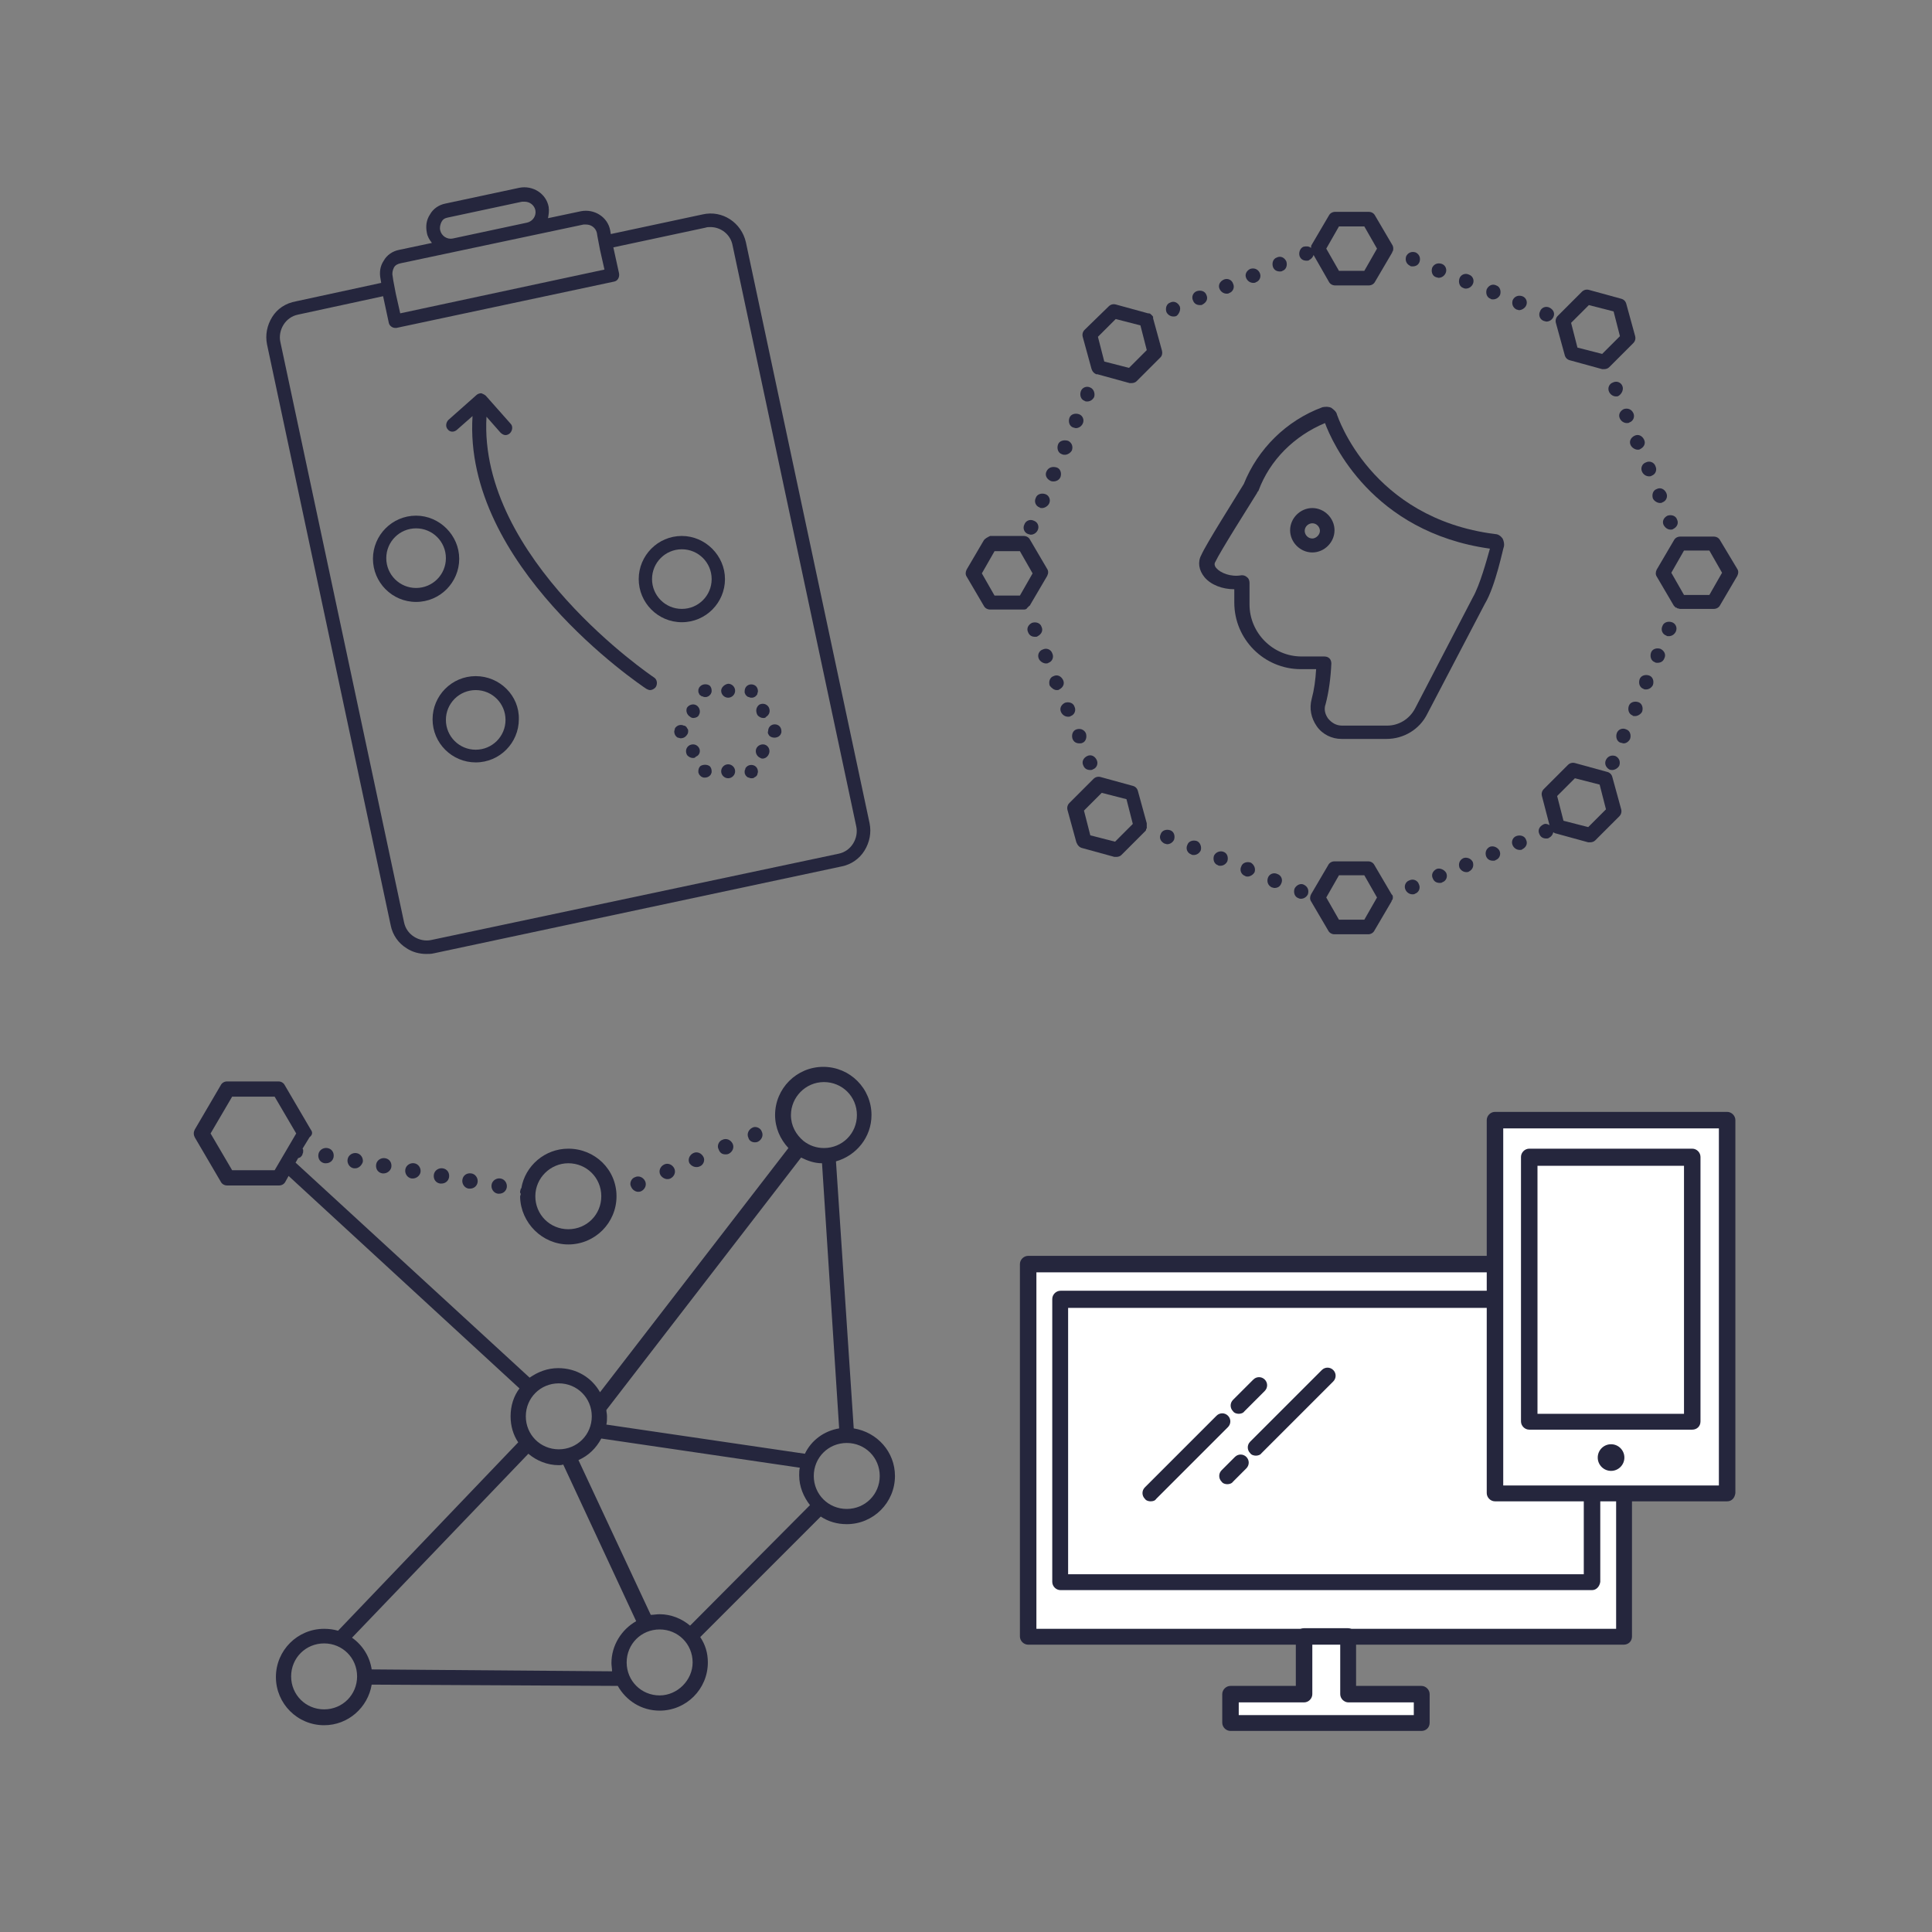 <?xml version="1.0" encoding="utf-8"?>
<!-- Generator: Adobe Illustrator 21.0.2, SVG Export Plug-In . SVG Version: 6.00 Build 0)  -->
<svg version="1.1" id="Layer_1" xmlns="http://www.w3.org/2000/svg" xmlns:xlink="http://www.w3.org/1999/xlink" x="0px" y="0px"
	 viewBox="0 0 304.6 304.6" enable-background="new 0 0 304.6 304.6" xml:space="preserve">
<rect x="0" y="0" width="304.6" height="304.6" fill="#808080" stroke="none"/>
<g>
	<g>
		<path fill="#25263D" d="M183.2,55.3l-1.4-5.1c0,0,0,0,0-0.1c0,0,0,0,0-0.1c0-0.1-0.1-0.2-0.2-0.3c0,0-0.1-0.1-0.1-0.1
			c-0.1-0.1-0.2-0.2-0.4-0.2c0,0,0,0-0.1,0l-5.1-1.4c-0.4-0.1-0.8,0-1.1,0.3L171,52c-0.3,0.3-0.4,0.7-0.3,1.1l1.4,5.1c0,0,0,0,0,0
			c0.1,0.2,0.1,0.3,0.3,0.5c0,0,0.1,0.1,0.1,0.1c0.1,0.1,0.2,0.1,0.3,0.2c0,0,0,0,0.1,0c0,0,0,0,0.1,0l5.1,1.4c0.1,0,0.2,0,0.3,0
			c0.3,0,0.6-0.1,0.8-0.3l3.8-3.8C183.2,56.1,183.3,55.7,183.2,55.3z M178,58l-3.9-1l-1-3.9l2.8-2.8l3.9,1l1,3.9L178,58z"/>
		<path fill="#25263D" d="M155.1,85.2l-2.7,4.6c-0.2,0.4-0.2,0.8,0,1.1l2.7,4.6c0.2,0.4,0.6,0.6,1,0.6h5.3c0,0,0,0,0,0
			c0.1,0,0.3,0,0.4-0.1c0,0,0.1,0,0.1-0.1c0,0,0.1-0.1,0.1-0.1c0.1-0.1,0.2-0.2,0.3-0.3c0,0,0.1,0,0.1-0.1l2.7-4.6
			c0.2-0.4,0.2-0.8,0-1.1l-2.7-4.6c-0.2-0.4-0.6-0.6-1-0.6h-5.3C155.7,84.7,155.3,84.9,155.1,85.2z M156.8,86.9h4l2,3.5l-2,3.5h-4
			l-2-3.5L156.8,86.9z"/>
		<path fill="#25263D" d="M271.2,85.2c-0.2-0.4-0.6-0.6-1-0.6h-5.3c-0.4,0-0.8,0.2-1,0.6l-2.7,4.6c-0.2,0.4-0.2,0.8,0,1.1l2.7,4.6
			c0,0,0,0,0,0c0.1,0.1,0.2,0.2,0.3,0.3c0,0,0,0,0.1,0c0,0,0.1,0,0.1,0.1c0.2,0,0.3,0.1,0.5,0.1c0,0,0,0,0,0h5.3
			c0.4,0,0.8-0.2,1-0.6l2.7-4.6c0.2-0.4,0.2-0.8,0-1.1L271.2,85.2z M269.5,93.8h-4l-2-3.5l2-3.5h4l2,3.5L269.5,93.8z"/>
		<path fill="#25263D" d="M170.6,133.7l5.1,1.4c0.1,0,0.2,0,0.3,0c0.3,0,0.6-0.1,0.8-0.3l3.8-3.8c0.1-0.1,0.1-0.2,0.1-0.3
			c0,0,0.1-0.1,0.1-0.1c0,0,0-0.1,0-0.1c0-0.1,0-0.1,0-0.2c0-0.1,0-0.3,0-0.4c0,0,0-0.1,0-0.1l-1.4-5.1c-0.1-0.4-0.4-0.7-0.8-0.8
			l-5.1-1.4c-0.4-0.1-0.8,0-1.1,0.3l-3.8,3.8c-0.3,0.3-0.4,0.7-0.3,1.1l1.4,5.1C169.9,133.3,170.2,133.6,170.6,133.7z M173.7,125
			l3.9,1l1,3.9l-2.8,2.8l-3.9-1l-1-3.9L173.7,125z"/>
		<path fill="#25263D" d="M249.4,46l-3.8,3.8c-0.3,0.3-0.4,0.7-0.3,1.1l1.4,5.1c0.1,0.4,0.4,0.7,0.8,0.8l5.1,1.4c0.1,0,0.2,0,0.3,0
			c0.3,0,0.6-0.1,0.8-0.3l3.8-3.8c0.3-0.3,0.4-0.7,0.3-1.1l-1.4-5.1c-0.1-0.4-0.4-0.7-0.8-0.8l-5.1-1.4
			C250.1,45.6,249.7,45.7,249.4,46z M254.4,49.1l1,3.9l-2.8,2.8l-3.9-1l-1-3.9l2.8-2.8L254.4,49.1z"/>
		<path fill="#25263D" d="M206.9,80.1c-1.9,0-3.5,1.6-3.5,3.5c0,1.9,1.6,3.5,3.5,3.5c1.9,0,3.5-1.6,3.5-3.5
			C210.4,81.7,208.8,80.1,206.9,80.1z M206.9,84.9c-0.7,0-1.2-0.6-1.2-1.2c0-0.7,0.6-1.2,1.2-1.2c0.7,0,1.2,0.6,1.2,1.2
			C208.1,84.3,207.5,84.9,206.9,84.9z"/>
		<path fill="#25263D" d="M236.9,84.9c-0.3-0.4-0.7-0.7-1.2-0.7c-19.6-2.5-24.8-18.6-24.9-18.8c-0.1-0.5-0.5-0.8-0.9-1.1
			c-0.4-0.2-0.9-0.2-1.4-0.1c-5.7,2.1-10.2,6.6-12.4,12.1c-1.7,2.8-5.9,9.4-6.7,11.2c-0.6,1.1-0.4,2.4,0.5,3.5
			c1,1.2,2.8,1.9,4.7,1.9v2.1c0,5.8,4.7,10.5,10.5,10.5h2.4c-0.1,1.7-0.3,3.2-0.7,4.7c-0.4,1.5-0.1,3,0.8,4.3c0.9,1.3,2.4,2,3.9,2
			c1.5,0,3.3,0,4.8,0l2.3,0c2.7,0,5.2-1.5,6.4-3.9l9.1-17.4c1.7-2.8,2.9-8.9,3-9C237.2,85.8,237.1,85.3,236.9,84.9z M232.2,94.2
			l-9.1,17.5c-0.9,1.7-2.6,2.7-4.4,2.7l-2.3,0c-1.5,0-3.2,0-4.8,0c-0.9,0-1.6-0.4-2.2-1.1c-0.5-0.7-0.7-1.5-0.4-2.3
			c0.5-1.9,0.8-4.1,0.9-6.4c0-0.3-0.1-0.6-0.3-0.8c-0.2-0.2-0.5-0.3-0.8-0.3h-3.6c-4.5,0-8.2-3.7-8.2-8.2v-3.4
			c0-0.3-0.1-0.7-0.4-0.9c-0.2-0.2-0.5-0.3-0.7-0.3c-0.1,0-0.1,0-0.2,0c-1.7,0.3-3.3-0.4-3.9-1.1c-0.3-0.3-0.4-0.7-0.2-1
			c0.8-1.7,5.3-8.8,6.6-10.9c0-0.1,0.1-0.2,0.2-0.3c1.8-4.9,5.7-8.7,10.5-10.7c1.1,3,7.4,17.2,26,19.8
			C234.4,88.3,233.3,92.3,232.2,94.2z"/>
		<path fill="#25263D" d="M165,74.3c-0.3,0.6,0,1.2,0.6,1.5c0.2,0.1,0.3,0.1,0.5,0.1c0.4,0,0.9-0.2,1.1-0.7c0.2-0.6,0-1.3-0.6-1.5
			C165.9,73.5,165.3,73.7,165,74.3z"/>
		<path fill="#25263D" d="M164.3,80.1c0.4,0,0.9-0.3,1.1-0.7c0.3-0.6,0-1.3-0.6-1.5c-0.6-0.2-1.3,0-1.5,0.6c-0.3,0.6,0,1.3,0.6,1.5
			C164,80.1,164.1,80.1,164.3,80.1z"/>
		<path fill="#25263D" d="M162.1,84.2c0.1,0,0.3,0.1,0.4,0.1c0.5,0,0.9-0.3,1.1-0.7c0.3-0.6,0-1.3-0.6-1.5c-0.6-0.3-1.3,0-1.5,0.6
			C161.2,83.3,161.5,84,162.1,84.2z"/>
		<path fill="#25263D" d="M171.9,61.1c-0.6-0.3-1.3,0-1.5,0.6c-0.2,0.6,0,1.3,0.6,1.5c0.1,0.1,0.3,0.1,0.4,0.1
			c0.5,0,0.9-0.3,1.1-0.7C172.7,62,172.4,61.3,171.9,61.1z"/>
		<path fill="#25263D" d="M168.6,65.9c-0.2,0.6,0,1.3,0.6,1.5c0.1,0,0.3,0.1,0.4,0.1c0.5,0,0.9-0.3,1.1-0.7c0.3-0.6,0-1.3-0.6-1.5
			C169.5,65.1,168.8,65.3,168.6,65.9z"/>
		<path fill="#25263D" d="M166.8,70.1c-0.2,0.6,0,1.3,0.6,1.5c0.2,0.1,0.3,0.1,0.5,0.1c0.4,0,0.9-0.3,1.1-0.7c0.2-0.6,0-1.2-0.6-1.5
			C167.7,69.3,167,69.5,166.8,70.1z"/>
		<path fill="#25263D" d="M168.4,113c0.1,0,0.3,0,0.4-0.1c0.6-0.2,0.9-0.9,0.6-1.5c-0.2-0.6-0.9-0.8-1.5-0.6
			c-0.6,0.3-0.9,0.9-0.6,1.5C167.5,112.7,167.9,113,168.4,113z"/>
		<path fill="#25263D" d="M166.6,108.8c0.2,0,0.3,0,0.4-0.1c0.6-0.3,0.9-0.9,0.6-1.5c-0.3-0.6-0.9-0.9-1.5-0.6
			c-0.6,0.2-0.8,0.9-0.6,1.5C165.8,108.5,166.2,108.8,166.6,108.8z"/>
		<path fill="#25263D" d="M171.9,121.4c0.1,0,0.3,0,0.4-0.1c0.6-0.2,0.9-0.9,0.6-1.5c-0.3-0.6-0.9-0.9-1.5-0.6
			c-0.6,0.3-0.9,0.9-0.6,1.5C171,121.2,171.4,121.4,171.9,121.4z"/>
		<path fill="#25263D" d="M164.9,104.6c0.1,0,0.3,0,0.4-0.1c0.6-0.2,0.9-0.9,0.6-1.5c-0.2-0.6-0.9-0.9-1.5-0.6
			c-0.6,0.2-0.9,0.9-0.6,1.5C164,104.3,164.5,104.6,164.9,104.6z"/>
		<path fill="#25263D" d="M171.2,115.6c-0.3-0.6-0.9-0.8-1.5-0.6c-0.6,0.2-0.8,0.9-0.6,1.5c0.2,0.5,0.6,0.7,1.1,0.7
			c0.2,0,0.3,0,0.5-0.1C171.2,116.9,171.4,116.2,171.2,115.6z"/>
		<path fill="#25263D" d="M164.2,98.8c-0.2-0.6-0.9-0.8-1.5-0.6c-0.6,0.3-0.9,0.9-0.6,1.5c0.2,0.5,0.6,0.7,1.1,0.7
			c0.2,0,0.3,0,0.4-0.1C164.2,100,164.5,99.4,164.2,98.8z"/>
		<path fill="#25263D" d="M191.4,134.9c-0.2,0.6,0,1.3,0.6,1.5c0.1,0.1,0.3,0.1,0.4,0.1c0.5,0,0.9-0.3,1.1-0.7
			c0.2-0.6,0-1.3-0.6-1.5C192.4,134.1,191.7,134.3,191.4,134.9z"/>
		<path fill="#25263D" d="M187.2,133.2c-0.3,0.6,0,1.3,0.6,1.5c0.1,0.1,0.3,0.1,0.4,0.1c0.5,0,0.9-0.3,1.1-0.7
			c0.2-0.6-0.1-1.3-0.6-1.5C188.1,132.4,187.4,132.6,187.2,133.2z"/>
		<path fill="#25263D" d="M199.9,138.4c-0.2,0.6,0,1.2,0.6,1.5c0.1,0,0.3,0.1,0.4,0.1c0.5,0,0.9-0.2,1.1-0.7c0.3-0.6,0-1.3-0.6-1.5
			C200.8,137.5,200.1,137.8,199.9,138.4z"/>
		<path fill="#25263D" d="M197.2,136c-0.6-0.2-1.3,0-1.5,0.6c-0.3,0.6,0,1.3,0.6,1.5c0.1,0.1,0.3,0.1,0.4,0.1c0.4,0,0.9-0.3,1.1-0.7
			C198,136.9,197.7,136.3,197.2,136z"/>
		<path fill="#25263D" d="M204.1,140.1c-0.2,0.6,0,1.3,0.6,1.5c0.2,0.1,0.3,0.1,0.4,0.1c0.5,0,0.9-0.3,1.1-0.7
			c0.2-0.6,0-1.2-0.6-1.5C205.1,139.2,204.4,139.5,204.1,140.1z"/>
		<path fill="#25263D" d="M183.6,133c0.1,0,0.3,0.1,0.4,0.1c0.5,0,0.9-0.3,1.1-0.7c0.2-0.6,0-1.3-0.6-1.5c-0.6-0.2-1.3,0-1.5,0.6
			C182.7,132.1,183,132.7,183.6,133z"/>
		<path fill="#25263D" d="M239.1,131.8c-0.6,0.2-0.9,0.9-0.6,1.5c0.2,0.4,0.6,0.7,1.1,0.7c0.2,0,0.3,0,0.4-0.1
			c0.6-0.3,0.9-0.9,0.6-1.5C240.4,131.8,239.7,131.6,239.1,131.8z"/>
		<path fill="#25263D" d="M230.7,135.3c-0.6,0.3-0.8,0.9-0.6,1.5c0.2,0.4,0.6,0.7,1.1,0.7c0.1,0,0.3,0,0.4-0.1
			c0.6-0.3,0.8-0.9,0.6-1.5C231.9,135.3,231.2,135.1,230.7,135.3z"/>
		<path fill="#25263D" d="M222.2,138.8c-0.6,0.2-0.9,0.9-0.6,1.5c0.2,0.4,0.6,0.7,1.1,0.7c0.1,0,0.3,0,0.4-0.1
			c0.6-0.2,0.9-0.9,0.6-1.5C223.5,138.8,222.8,138.5,222.2,138.8z"/>
		<path fill="#25263D" d="M226.5,137c-0.6,0.3-0.9,0.9-0.6,1.5c0.2,0.5,0.6,0.7,1.1,0.7c0.1,0,0.3,0,0.4-0.1
			c0.6-0.2,0.9-0.9,0.6-1.5C227.7,137.1,227,136.8,226.5,137z"/>
		<path fill="#25263D" d="M234.9,133.5c-0.6,0.3-0.8,0.9-0.6,1.5c0.2,0.5,0.6,0.7,1.1,0.7c0.2,0,0.3,0,0.4-0.1
			c0.6-0.2,0.9-0.9,0.6-1.5C236.1,133.6,235.5,133.3,234.9,133.5z"/>
		<path fill="#25263D" d="M243.8,132.2c0.1,0,0.3,0,0.4-0.1c0.4-0.2,0.6-0.5,0.7-0.9c0.1,0.1,0.3,0.2,0.4,0.2l5.1,1.4
			c0.1,0,0.2,0,0.3,0c0.3,0,0.6-0.1,0.8-0.3l3.8-3.8c0.3-0.3,0.4-0.7,0.3-1.1l-1.4-5.1c-0.1-0.4-0.4-0.7-0.8-0.8l-5.1-1.4
			c-0.4-0.1-0.8,0-1.1,0.3l-3.8,3.8c-0.3,0.3-0.4,0.7-0.3,1.1l1.2,4.6c-0.3-0.2-0.7-0.3-1-0.1c-0.6,0.3-0.9,0.9-0.6,1.5
			C242.9,132,243.3,132.2,243.8,132.2z M248.3,122.7l3.9,1l1,3.9l-2.8,2.8l-3.9-1l-1-3.9L248.3,122.7z"/>
		<path fill="#25263D" d="M219.6,141.5c0-0.1,0-0.3-0.1-0.4c0,0-0.1-0.1-0.1-0.1c0,0,0,0,0,0l-2.7-4.6c-0.2-0.4-0.6-0.6-1-0.6h-5.3
			c-0.4,0-0.8,0.2-1,0.6l-2.7,4.6c-0.2,0.4-0.2,0.8,0,1.1l2.7,4.6c0.2,0.4,0.6,0.6,1,0.6h5.3c0.4,0,0.8-0.2,1-0.6l2.7-4.6
			c0,0,0,0,0-0.1C219.5,141.9,219.6,141.8,219.6,141.5C219.6,141.6,219.6,141.6,219.6,141.5z M215.1,145h-4l-2-3.5l2-3.5h4l2,3.5
			L215.1,145z"/>
		<path fill="#25263D" d="M204.9,40.4c0.2,0.5,0.6,0.7,1.1,0.7c0.2,0,0.3,0,0.4-0.1c0.4-0.2,0.6-0.5,0.7-0.8l2.4,4.2
			c0.2,0.4,0.6,0.6,1,0.6h5.3c0.4,0,0.8-0.2,1-0.6l2.7-4.6c0,0,0,0,0-0.1c0,0,0,0,0.1-0.1c0.1-0.3,0.1-0.7-0.1-1c0,0,0,0,0,0
			l-2.7-4.6c-0.2-0.4-0.6-0.6-1-0.6h-5.3c-0.4,0-0.8,0.2-1,0.6l-2.7,4.6c-0.1,0.1-0.1,0.3-0.1,0.5c-0.3-0.3-0.8-0.3-1.2-0.2
			C205,39.1,204.7,39.8,204.9,40.4z M211.1,35.7h4l2,3.5l-2,3.5h-4l-2-3.5L211.1,35.7z"/>
		<path fill="#25263D" d="M186,48.3c-0.3-0.6-0.9-0.9-1.5-0.6c-0.6,0.2-0.8,0.9-0.6,1.5c0.2,0.4,0.6,0.7,1.1,0.7
			c0.2,0,0.3,0,0.5-0.1C185.9,49.5,186.2,48.8,186,48.3z"/>
		<path fill="#25263D" d="M197.6,44.6c0.1,0,0.3,0,0.4-0.1c0.6-0.2,0.9-0.9,0.6-1.5c-0.3-0.6-0.9-0.8-1.5-0.6
			c-0.6,0.3-0.9,0.9-0.6,1.5C196.7,44.3,197.1,44.6,197.6,44.6z"/>
		<path fill="#25263D" d="M201.8,42.8c0.1,0,0.3,0,0.4-0.1c0.6-0.2,0.8-0.9,0.6-1.5c-0.3-0.6-0.9-0.9-1.5-0.6
			c-0.6,0.2-0.8,0.9-0.6,1.5C200.9,42.6,201.3,42.8,201.8,42.8z"/>
		<path fill="#25263D" d="M188.1,47.4c0.2,0.5,0.6,0.7,1.1,0.7c0.2,0,0.3,0,0.4-0.1c0.6-0.3,0.9-0.9,0.6-1.5
			c-0.2-0.6-0.9-0.8-1.5-0.6C188.1,46.1,187.8,46.8,188.1,47.4z"/>
		<path fill="#25263D" d="M192.3,45.6c0.2,0.4,0.6,0.7,1.1,0.7c0.1,0,0.3,0,0.4-0.1c0.6-0.2,0.9-0.9,0.6-1.5
			c-0.2-0.6-0.9-0.9-1.5-0.6C192.3,44.4,192,45,192.3,45.6z"/>
		<path fill="#25263D" d="M227.3,41.6c-0.6-0.2-1.2,0-1.5,0.6c-0.2,0.6,0,1.3,0.6,1.5c0.1,0,0.3,0.1,0.4,0.1c0.5,0,0.9-0.3,1.1-0.7
			C228.2,42.5,227.9,41.8,227.3,41.6z"/>
		<path fill="#25263D" d="M222.7,42c0.5,0,0.9-0.2,1.1-0.7c0.2-0.6,0-1.2-0.6-1.5c-0.6-0.2-1.2,0-1.5,0.6c-0.2,0.6,0,1.2,0.6,1.5
			C222.4,42,222.5,42,222.7,42z"/>
		<path fill="#25263D" d="M231.1,45.5c0.5,0,0.9-0.3,1.1-0.7c0.3-0.6,0-1.3-0.6-1.5c-0.6-0.3-1.3,0-1.5,0.6c-0.2,0.6,0,1.3,0.6,1.5
			C230.9,45.5,231,45.5,231.1,45.5z"/>
		<path fill="#25263D" d="M242.8,49.1c-0.3,0.6,0,1.3,0.6,1.5c0.1,0,0.3,0.1,0.4,0.1c0.5,0,0.9-0.3,1.1-0.7c0.3-0.6,0-1.2-0.6-1.5
			C243.7,48.2,243,48.5,242.8,49.1z"/>
		<path fill="#25263D" d="M235.4,47.2c0.5,0,0.9-0.3,1.1-0.7c0.2-0.6,0-1.3-0.6-1.5c-0.6-0.3-1.2,0-1.5,0.6c-0.2,0.6,0,1.3,0.6,1.5
			C235.1,47.2,235.2,47.2,235.4,47.2z"/>
		<path fill="#25263D" d="M240,46.7c-0.6-0.2-1.2,0-1.5,0.6c-0.2,0.6,0,1.2,0.6,1.5c0.1,0,0.3,0.1,0.4,0.1c0.4,0,0.9-0.3,1.1-0.7
			C240.9,47.6,240.6,46.9,240,46.7z"/>
		<path fill="#25263D" d="M256.5,66.7c0.1,0,0.3,0,0.4-0.1c0.6-0.2,0.9-0.9,0.6-1.5c-0.3-0.6-0.9-0.8-1.5-0.6
			c-0.6,0.3-0.9,0.9-0.6,1.5C255.6,66.4,256,66.7,256.5,66.7z"/>
		<path fill="#25263D" d="M263.4,83.5c0.1,0,0.3,0,0.4-0.1c0.6-0.3,0.9-0.9,0.6-1.5c-0.2-0.6-0.9-0.8-1.5-0.6
			c-0.6,0.3-0.9,0.9-0.6,1.5C262.6,83.3,263,83.5,263.4,83.5z"/>
		<path fill="#25263D" d="M258.2,70.9c0.1,0,0.3,0,0.4-0.1c0.6-0.3,0.9-0.9,0.6-1.5c-0.3-0.6-0.9-0.9-1.5-0.6
			c-0.6,0.3-0.9,0.9-0.6,1.5C257.3,70.6,257.8,70.9,258.2,70.9z"/>
		<path fill="#25263D" d="M255.8,60.9c-0.2-0.6-0.9-0.9-1.5-0.6c-0.6,0.2-0.9,0.9-0.6,1.5c0.2,0.4,0.6,0.7,1.1,0.7
			c0.1,0,0.3,0,0.4-0.1C255.7,62.1,256,61.4,255.8,60.9z"/>
		<path fill="#25263D" d="M261.7,79.3c0.1,0,0.3,0,0.4-0.1c0.6-0.2,0.9-0.9,0.6-1.5c-0.3-0.6-0.9-0.9-1.5-0.6
			c-0.6,0.2-0.8,0.9-0.6,1.5C260.8,79,261.3,79.3,261.7,79.3z"/>
		<path fill="#25263D" d="M260,75.1c0.1,0,0.3,0,0.4-0.1c0.6-0.2,0.9-0.9,0.6-1.5c-0.2-0.6-0.9-0.9-1.5-0.6
			c-0.6,0.2-0.9,0.9-0.6,1.5C259.1,74.8,259.5,75.1,260,75.1z"/>
		<path fill="#25263D" d="M259.5,108.7c0.5,0,0.9-0.3,1.1-0.7c0.2-0.6,0-1.3-0.6-1.5c-0.6-0.2-1.3,0-1.5,0.6c-0.2,0.6,0,1.3,0.6,1.5
			C259.2,108.7,259.4,108.7,259.5,108.7z"/>
		<path fill="#25263D" d="M253.7,121.3c0.2,0.1,0.3,0.1,0.5,0.1c0.4,0,0.9-0.3,1.1-0.7c0.2-0.6,0-1.2-0.6-1.5
			c-0.6-0.2-1.2,0-1.5,0.6C252.9,120.4,253.2,121,253.7,121.3z"/>
		<path fill="#25263D" d="M263.1,100.3c0.5,0,0.9-0.3,1.1-0.7c0.3-0.6,0-1.3-0.6-1.5c-0.6-0.2-1.3,0-1.5,0.6c-0.3,0.6,0,1.3,0.6,1.5
			C262.8,100.3,262.9,100.3,263.1,100.3z"/>
		<path fill="#25263D" d="M257.8,112.9c0.4,0,0.9-0.3,1.1-0.7c0.2-0.6,0-1.3-0.6-1.5c-0.6-0.2-1.3,0-1.5,0.6c-0.2,0.6,0,1.3,0.6,1.5
			C257.4,112.9,257.6,112.9,257.8,112.9z"/>
		<path fill="#25263D" d="M261.3,104.5c0.5,0,0.9-0.2,1.1-0.7c0.3-0.6,0-1.2-0.6-1.5c-0.6-0.2-1.3,0-1.5,0.6c-0.2,0.6,0,1.3,0.6,1.5
			C261,104.5,261.2,104.5,261.3,104.5z"/>
		<path fill="#25263D" d="M257,116.5c0.2-0.6,0-1.3-0.6-1.5c-0.6-0.3-1.3,0-1.5,0.6c-0.2,0.6,0,1.3,0.6,1.5c0.2,0,0.3,0.1,0.5,0.1
			C256.4,117.2,256.8,116.9,257,116.5z"/>
	</g>
	<g>
		<path fill="#25263D" d="M107.5,98.1c3.8,0,6.8-3.1,6.8-6.8s-3.1-6.8-6.8-6.8c-3.8,0-6.8,3.1-6.8,6.8S103.7,98.1,107.5,98.1z
			 M107.5,86.6c2.6,0,4.7,2.1,4.7,4.7s-2.1,4.7-4.7,4.7c-2.6,0-4.7-2.1-4.7-4.7S104.9,86.6,107.5,86.6z"/>
		<path fill="#25263D" d="M65.6,94.9c3.8,0,6.8-3.1,6.8-6.8s-3.1-6.8-6.8-6.8c-3.8,0-6.8,3.1-6.8,6.8S61.8,94.9,65.6,94.9z
			 M65.6,83.3c2.6,0,4.7,2.1,4.7,4.7s-2.1,4.7-4.7,4.7s-4.7-2.1-4.7-4.7S63,83.3,65.6,83.3z"/>
		<path fill="#25263D" d="M75,106.6c-3.8,0-6.8,3.1-6.8,6.8c0,3.8,3.1,6.8,6.8,6.8c3.8,0,6.8-3.1,6.8-6.8
			C81.9,109.7,78.8,106.6,75,106.6z M75,118.2c-2.6,0-4.7-2.1-4.7-4.7c0-2.6,2.1-4.7,4.7-4.7s4.7,2.1,4.7,4.7
			C79.7,116.1,77.6,118.2,75,118.2z"/>
		<path fill="#25263D" d="M117.7,109.7c0.1,0.1,0.2,0.2,0.4,0.2c0.1,0.1,0.3,0.1,0.4,0.1c0.1,0,0.3,0,0.4-0.1c0.1,0,0.2-0.1,0.3-0.2
			c0.1-0.1,0.2-0.2,0.2-0.3c0-0.1,0.1-0.3,0.1-0.4c0-0.3-0.1-0.6-0.3-0.8c-0.4-0.4-1.1-0.4-1.5,0c-0.2,0.2-0.3,0.5-0.3,0.8
			c0,0.2,0,0.3,0.1,0.4C117.5,109.5,117.6,109.6,117.7,109.7z"/>
		<path fill="#25263D" d="M113.7,108.9c0,0.6,0.5,1.1,1.1,1.1c0.6,0,1.1-0.5,1.1-1.1c0-0.6-0.5-1.1-1.1-1.1
			C114.2,107.9,113.7,108.4,113.7,108.9z"/>
		<path fill="#25263D" d="M110.4,108.2c-0.1,0.1-0.2,0.2-0.2,0.3c-0.1,0.1-0.1,0.3-0.1,0.4c0,0.2,0,0.3,0.1,0.4
			c0,0.1,0.1,0.3,0.2,0.3c0.1,0.1,0.2,0.2,0.4,0.2c0.1,0.1,0.3,0.1,0.4,0.1c0.1,0,0.3,0,0.4-0.1c0.1,0,0.2-0.1,0.3-0.2
			c0.1-0.1,0.2-0.2,0.2-0.3c0.1-0.1,0.1-0.3,0.1-0.4c0-0.3-0.1-0.6-0.3-0.8C111.5,107.8,110.8,107.8,110.4,108.2z"/>
		<path fill="#25263D" d="M108.8,113c0.1,0.1,0.3,0.2,0.5,0.2c0.4,0,0.8-0.2,0.9-0.5c0.3-0.5,0.1-1.2-0.4-1.5
			c-0.5-0.3-1.2-0.1-1.5,0.4C108.1,112.1,108.3,112.7,108.8,113z"/>
		<path fill="#25263D" d="M108.5,115.3c0-0.1,0-0.3-0.1-0.4c-0.1-0.1-0.1-0.2-0.2-0.3c-0.1-0.1-0.2-0.2-0.4-0.2
			c-0.4-0.2-0.9-0.1-1.2,0.2c-0.1,0.1-0.2,0.2-0.2,0.3c0,0.1-0.1,0.3-0.1,0.4c0,0.3,0.1,0.6,0.3,0.8c0.1,0.1,0.2,0.2,0.3,0.2
			c0.1,0,0.3,0.1,0.4,0.1c0.3,0,0.6-0.1,0.8-0.3C108.4,115.8,108.5,115.6,108.5,115.3z"/>
		<path fill="#25263D" d="M110.2,117.9c-0.3-0.5-0.9-0.7-1.5-0.4c-0.5,0.3-0.7,0.9-0.4,1.5c0.2,0.3,0.6,0.5,0.9,0.5
			c0.2,0,0.4,0,0.5-0.2C110.3,119.1,110.5,118.4,110.2,117.9z"/>
		<path fill="#25263D" d="M110.4,120.8c-0.2,0.2-0.3,0.5-0.3,0.8c0,0.1,0,0.3,0.1,0.4c0,0.1,0.1,0.2,0.2,0.3
			c0.1,0.1,0.2,0.2,0.3,0.2c0.1,0.1,0.3,0.1,0.4,0.1c0.3,0,0.6-0.1,0.8-0.3c0.1-0.1,0.2-0.2,0.2-0.3c0.1-0.1,0.1-0.3,0.1-0.4
			c0-0.3-0.1-0.6-0.3-0.8C111.5,120.5,110.8,120.5,110.4,120.8z"/>
		<path fill="#25263D" d="M114.8,120.5c-0.6,0-1.1,0.5-1.1,1.1c0,0.6,0.5,1.1,1.1,1.1c0.6,0,1.1-0.5,1.1-1.1
			C115.9,121,115.4,120.5,114.8,120.5z"/>
		<path fill="#25263D" d="M117.7,122.4c0.1,0.1,0.2,0.2,0.4,0.2c0.1,0.1,0.3,0.1,0.4,0.1c0.1,0,0.3,0,0.4-0.1
			c0.1-0.1,0.2-0.1,0.3-0.2c0.1-0.1,0.2-0.2,0.2-0.3c0-0.1,0.1-0.3,0.1-0.4c0-0.3-0.1-0.6-0.3-0.8c-0.4-0.4-1.1-0.4-1.5,0
			c-0.1,0.1-0.2,0.2-0.2,0.4c-0.1,0.1-0.1,0.3-0.1,0.4c0,0.1,0,0.3,0.1,0.4C117.5,122.2,117.6,122.3,117.7,122.4z"/>
		<path fill="#25263D" d="M120.8,117.5c-0.5-0.3-1.2-0.1-1.5,0.4c-0.3,0.5-0.1,1.2,0.4,1.5c0.2,0.1,0.3,0.2,0.5,0.2
			c0.4,0,0.7-0.2,0.9-0.5C121.5,118.5,121.3,117.8,120.8,117.5z"/>
		<path fill="#25263D" d="M121.1,115.7c0.1,0.1,0.1,0.2,0.2,0.3c0.2,0.2,0.5,0.3,0.8,0.3s0.6-0.1,0.8-0.3c0.1-0.1,0.2-0.2,0.2-0.3
			c0.1-0.1,0.1-0.3,0.1-0.4c0-0.3-0.1-0.6-0.3-0.8c-0.4-0.4-1.1-0.4-1.5,0c-0.2,0.2-0.3,0.5-0.3,0.8
			C121,115.4,121.1,115.6,121.1,115.7z"/>
		<path fill="#25263D" d="M119.4,112.7c0.2,0.3,0.6,0.5,0.9,0.5c0.2,0,0.4,0,0.5-0.2c0.5-0.3,0.7-0.9,0.4-1.5
			c-0.3-0.5-0.9-0.7-1.5-0.4C119.2,111.5,119.1,112.1,119.4,112.7z"/>
		<path fill="#25263D" d="M42.9,50c-0.8,1.3-1.1,2.8-0.8,4.3l19.5,91.6c0.3,1.5,1.2,2.8,2.5,3.6c0.9,0.6,2,0.9,3.1,0.9
			c0.4,0,0.8,0,1.2-0.1l64.3-13.7c1.5-0.3,2.8-1.2,3.6-2.5c0.8-1.3,1.1-2.8,0.8-4.3l-19.5-91.6c-0.7-3.1-3.7-5.1-6.8-4.4l-14.5,3.1
			l-0.1-0.6c-0.4-2.1-2.5-3.4-4.6-3l-5.2,1.1c0.1-0.6,0.2-1.1,0.1-1.8c-0.4-2.1-2.5-3.4-4.6-3l-11.7,2.5c-1,0.2-1.9,0.8-2.4,1.7
			c-0.6,0.9-0.7,1.9-0.5,2.9c0.1,0.6,0.4,1.1,0.8,1.6l-5.2,1.1c-1,0.2-1.9,0.8-2.4,1.7c-0.6,0.9-0.7,1.9-0.5,2.9l0.1,0.6l-13.4,2.9
			C45,47.8,43.7,48.7,42.9,50z M61.9,43.5c-0.1-0.4,0-0.9,0.2-1.3c0.2-0.4,0.6-0.6,1.1-0.7L92,35.4c0.1,0,0.2,0,0.4,0
			c0.8,0,1.5,0.5,1.7,1.3l0.1,0.6l0.4,2.1l0.7,3.1l-32.2,6.9l-0.7-3.1L62,44.2L61.9,43.5z M70.6,34.3l11.7-2.5c0.1,0,0.2,0,0.4,0
			c0.8,0,1.5,0.5,1.7,1.3c0.2,0.9-0.4,1.8-1.3,2l-11.7,2.5c-0.9,0.2-1.8-0.4-2-1.3c-0.1-0.4,0-0.9,0.2-1.3
			C69.8,34.6,70.1,34.4,70.6,34.3z M60.4,46.7l0.9,4.2c0.1,0.5,0.6,0.8,1,0.8c0.1,0,0.2,0,0.2,0l34.3-7.3c0.6-0.1,0.9-0.7,0.8-1.3
			L96.7,39l14.5-3.1c0.3-0.1,0.5-0.1,0.8-0.1c1.7,0,3.2,1.2,3.5,2.9l19.5,91.6c0.2,0.9,0,1.9-0.5,2.7c-0.5,0.8-1.3,1.4-2.3,1.6
			L68,148.2c-0.9,0.2-1.9,0-2.7-0.5c-0.8-0.5-1.4-1.3-1.6-2.3L44.2,53.9c-0.2-0.9,0-1.9,0.5-2.7c0.5-0.8,1.3-1.4,2.3-1.6L60.4,46.7z
			"/>
		<path fill="#25263D" d="M72,67.8l2.5-2.2c-1.5,23.5,26.2,42.2,27.4,43c0.2,0.1,0.4,0.2,0.6,0.2c0.3,0,0.7-0.2,0.9-0.5
			c0.3-0.5,0.2-1.2-0.3-1.5c-0.3-0.2-27.7-18.7-26.4-41.1l2.2,2.5c0.2,0.2,0.5,0.4,0.8,0.4c0.2,0,0.5-0.1,0.7-0.3
			c0.4-0.4,0.5-1.1,0.1-1.5l-3.9-4.4c-0.2-0.2-0.5-0.3-0.7-0.4c-0.3,0-0.6,0.1-0.8,0.3l-4.4,3.9c-0.4,0.4-0.5,1.1-0.1,1.5
			C70.9,68.1,71.5,68.2,72,67.8z"/>
	</g>
	<g>
		<g>
			<rect x="162.1" y="199.3" fill="#FFFFFF" width="93.9" height="58.7"/>
			<path fill="#25263D" d="M256,259.3h-93.9c-0.7,0-1.3-0.6-1.3-1.3v-58.7c0-0.7,0.6-1.3,1.3-1.3H256c0.7,0,1.3,0.6,1.3,1.3v58.7
				C257.3,258.8,256.7,259.3,256,259.3z M163.4,256.8h91.4v-56.2h-91.4V256.8z"/>
		</g>
		<g>
			<rect x="167.1" y="204.8" fill="#FFFFFF" width="83.8" height="44.6"/>
			<path fill="#25263D" d="M251,250.7h-83.8c-0.7,0-1.3-0.6-1.3-1.3v-44.6c0-0.7,0.6-1.3,1.3-1.3H251c0.7,0,1.3,0.6,1.3,1.3v44.6
				C252.2,250.1,251.7,250.7,251,250.7z M168.4,248.2h81.3v-42h-81.3V248.2z"/>
		</g>
		<g>
			<polygon fill="#FFFFFF" points="212.5,267.1 212.5,258.1 205.6,258.1 205.6,267.1 194,267.1 194,271.7 224.1,271.7 224.1,267.1 
							"/>
			<path fill="#25263D" d="M224.1,272.9H194c-0.7,0-1.3-0.6-1.3-1.3v-4.5c0-0.7,0.6-1.3,1.3-1.3h10.3v-7.8c0-0.7,0.6-1.3,1.3-1.3
				h6.9c0.7,0,1.3,0.6,1.3,1.3v7.8h10.3c0.7,0,1.3,0.6,1.3,1.3v4.5C225.4,272.4,224.8,272.9,224.1,272.9z M195.3,270.4h27.6v-2
				h-10.3c-0.7,0-1.3-0.6-1.3-1.3v-7.8h-4.4v7.8c0,0.7-0.6,1.3-1.3,1.3h-10.3V270.4z"/>
		</g>
		<g>
			<line fill="#FFFFFF" x1="181.4" y1="235.5" x2="192.7" y2="224.2"/>
			<path fill="#25263D" d="M181.4,236.7c-0.3,0-0.7-0.1-0.9-0.4c-0.5-0.5-0.5-1.3,0-1.8l11.3-11.3c0.5-0.5,1.3-0.5,1.8,0
				s0.5,1.3,0,1.8l-11.3,11.3C182.1,236.6,181.8,236.7,181.4,236.7z"/>
		</g>
		<g>
			<line fill="#FFFFFF" x1="198" y1="228.2" x2="209.3" y2="216.9"/>
			<path fill="#25263D" d="M198,229.5c-0.3,0-0.7-0.1-0.9-0.4c-0.5-0.5-0.5-1.3,0-1.8l11.3-11.3c0.5-0.5,1.3-0.5,1.8,0
				c0.5,0.5,0.5,1.3,0,1.8l-11.3,11.3C198.7,229.4,198.3,229.5,198,229.5z"/>
		</g>
		<g>
			<line fill="#FFFFFF" x1="193.5" y1="232.7" x2="195.6" y2="230.6"/>
			<path fill="#25263D" d="M193.5,234c-0.3,0-0.7-0.1-0.9-0.4c-0.5-0.5-0.5-1.3,0-1.8l2.1-2.1c0.5-0.5,1.3-0.5,1.8,0s0.5,1.3,0,1.8
				l-2.1,2.1C194.2,233.9,193.8,234,193.5,234z"/>
		</g>
		<g>
			<line fill="#FFFFFF" x1="195.3" y1="221.6" x2="198.5" y2="218.4"/>
			<path fill="#25263D" d="M195.3,222.9c-0.3,0-0.7-0.1-0.9-0.4c-0.5-0.5-0.5-1.3,0-1.8l3.2-3.2c0.5-0.5,1.3-0.5,1.8,0
				c0.5,0.5,0.5,1.3,0,1.8l-3.2,3.2C196,222.8,195.6,222.9,195.3,222.9z"/>
		</g>
		<g>
			<rect x="235.7" y="176.7" fill="#FFFFFF" width="36.6" height="58.8"/>
			<path fill="#25263D" d="M272.3,236.7h-36.6c-0.7,0-1.3-0.6-1.3-1.3v-58.8c0-0.7,0.6-1.3,1.3-1.3h36.6c0.7,0,1.3,0.6,1.3,1.3v58.8
				C273.5,236.2,273,236.7,272.3,236.7z M237,234.2h34v-56.3h-34V234.2z"/>
		</g>
		<g>
			<rect x="241.1" y="182.5" fill="#FFFFFF" width="25.7" height="41.7"/>
			<path fill="#25263D" d="M266.8,225.4h-25.7c-0.7,0-1.3-0.6-1.3-1.3v-41.7c0-0.7,0.6-1.3,1.3-1.3h25.7c0.7,0,1.3,0.6,1.3,1.3v41.7
				C268.1,224.9,267.5,225.4,266.8,225.4z M242.4,222.9h23.1v-39.1h-23.1V222.9z"/>
		</g>
		<g>
			<circle fill="#25263D" cx="254" cy="229.8" r="2.1"/>
		</g>
	</g>
	<g>
		<path fill="#25263D" d="M89.6,196.2c4.2,0,7.6-3.4,7.6-7.6l0,0c0,0,0,0,0,0c0-4.2-3.4-7.5-7.6-7.5c-3.7,0-6.8,2.7-7.4,6.2
			c0,0,0,0.1-0.1,0.1c0,0.2-0.1,0.3-0.1,0.5c0,0.1,0,0.2,0.1,0.3c0,0.2-0.1,0.3-0.1,0.5C82.1,192.8,85.5,196.2,89.6,196.2z
			 M89.6,183.4c2.9,0,5.2,2.3,5.2,5.2s-2.3,5.2-5.2,5.2s-5.2-2.3-5.2-5.2S86.8,183.4,89.6,183.4z"/>
		<path fill="#25263D" d="M114.4,182c0.1,0,0.3,0,0.5-0.1c0.6-0.3,0.9-1,0.6-1.6c-0.3-0.6-1-0.9-1.6-0.6c-0.6,0.2-0.9,1-0.6,1.5
			C113.5,181.8,113.9,182,114.4,182z"/>
		<path fill="#25263D" d="M109.8,184c0.1,0,0.3,0,0.5-0.1c0.6-0.2,0.9-1,0.6-1.5c-0.3-0.6-1-0.9-1.6-0.6c-0.6,0.3-0.9,1-0.6,1.6
			C108.9,183.7,109.3,184,109.8,184z"/>
		<path fill="#25263D" d="M119,180.1c0.1,0,0.3,0,0.5-0.1c0.6-0.3,0.9-1,0.6-1.6c-0.2-0.6-1-0.9-1.5-0.6c-0.6,0.3-0.9,1-0.6,1.6
			C118.1,179.8,118.5,180.1,119,180.1z"/>
		<path fill="#25263D" d="M100.6,187.9c0.1,0,0.3,0,0.5-0.1c0.6-0.3,0.9-1,0.6-1.6c-0.3-0.6-1-0.9-1.6-0.6c-0.6,0.2-0.9,1-0.6,1.5
			C99.7,187.6,100.2,187.9,100.6,187.9z"/>
		<path fill="#25263D" d="M105.2,185.9c0.1,0,0.3,0,0.5-0.1c0.6-0.3,0.9-1,0.6-1.6c-0.3-0.6-1-0.9-1.6-0.6c-0.6,0.3-0.9,1-0.6,1.6
			C104.3,185.6,104.8,185.9,105.2,185.9z"/>
		<path fill="#25263D" d="M60.5,185c0.5,0,1.1-0.4,1.2-1c0.1-0.7-0.3-1.3-1-1.4c-0.6-0.1-1.3,0.3-1.4,1c-0.1,0.7,0.3,1.3,1,1.4
			C60.4,185,60.4,185,60.5,185z"/>
		<path fill="#25263D" d="M65.1,185.8c0.5,0,1.1-0.4,1.2-1c0.1-0.6-0.3-1.3-1-1.4c-0.6-0.1-1.3,0.3-1.4,1c-0.1,0.6,0.3,1.3,1,1.4
			C64.9,185.8,65,185.8,65.1,185.8z"/>
		<path fill="#25263D" d="M51.4,183.4c0.6,0,1.1-0.4,1.2-1c0.1-0.7-0.3-1.3-1-1.4c-0.6-0.1-1.3,0.3-1.4,1c-0.1,0.7,0.3,1.3,1,1.4
			C51.3,183.4,51.3,183.4,51.4,183.4z"/>
		<path fill="#25263D" d="M56,184.2c0.5,0,1-0.4,1.2-1c0.1-0.6-0.3-1.3-1-1.4c-0.6-0.1-1.3,0.3-1.4,1c-0.1,0.6,0.3,1.3,1,1.4
			C55.8,184.2,55.9,184.2,56,184.2z"/>
		<path fill="#25263D" d="M69.6,186.6c0.6,0,1.1-0.4,1.2-1c0.1-0.7-0.3-1.3-1-1.4c-0.6-0.1-1.3,0.3-1.4,1c-0.1,0.7,0.3,1.3,1,1.4
			C69.5,186.6,69.5,186.6,69.6,186.6z"/>
		<path fill="#25263D" d="M74.1,187.4c0.6,0,1.1-0.4,1.2-1c0.1-0.6-0.3-1.3-1-1.4c-0.7-0.1-1.3,0.3-1.4,1c-0.1,0.6,0.3,1.3,1,1.4
			C74,187.4,74.1,187.4,74.1,187.4z"/>
		<path fill="#25263D" d="M78.7,188.2c0.6,0,1.1-0.4,1.2-1c0.1-0.6-0.3-1.3-1-1.4c-0.6-0.1-1.3,0.3-1.4,1c-0.1,0.6,0.3,1.3,1,1.4
			C78.6,188.2,78.6,188.2,78.7,188.2z"/>
		<path fill="#25263D" d="M49,178.1l-4.1-7c-0.2-0.4-0.6-0.6-1-0.6h-8.1c-0.4,0-0.8,0.2-1,0.6l-4.1,7c-0.2,0.4-0.2,0.8,0,1.2l4.1,7
			c0.2,0.4,0.6,0.6,1,0.6H44c0.4,0,0.8-0.2,1-0.6l0.5-0.9l36.4,33.5c-0.9,1.2-1.4,2.7-1.4,4.4c0,1.5,0.4,2.9,1.2,4.1l-28.4,29.7
			c-0.7-0.2-1.4-0.3-2.2-0.3c-4.2,0-7.6,3.4-7.6,7.6c0,4.2,3.4,7.6,7.6,7.6c3.8,0,6.9-2.8,7.5-6.4l38.8,0.2c1.3,2.3,3.7,3.9,6.6,3.9
			c4.2,0,7.6-3.4,7.6-7.6c0-1.5-0.4-2.8-1.2-4l19-19c1.2,0.8,2.6,1.2,4.1,1.2c4.2,0,7.6-3.4,7.6-7.6c0-3.8-2.8-6.9-6.5-7.5
			l-2.8-42.1c3.2-0.9,5.6-3.8,5.6-7.3c0-4.2-3.4-7.6-7.6-7.6c-4.2,0-7.6,3.4-7.6,7.6c0,2,0.8,3.8,2.1,5.2l-29.7,38.5
			c-1.3-2.3-3.7-3.8-6.6-3.8c-1.7,0-3.2,0.6-4.5,1.5l-36.9-33.9l0.4-0.7c0.2-0.1,0.4-0.1,0.5-0.3c0.1-0.1,0.2-0.2,0.2-0.4
			c0.1-0.1,0.1-0.3,0.1-0.5c0-0.1,0-0.2-0.1-0.3l1.1-1.8C49.3,178.9,49.3,178.5,49,178.1z M51.1,269.5c-2.9,0-5.2-2.3-5.2-5.2
			s2.3-5.2,5.2-5.2c2.9,0,5.2,2.3,5.2,5.2S54,269.5,51.1,269.5z M58.6,263.2c-0.3-2-1.4-3.8-3.1-5l27.8-29c1.3,1.1,3,1.8,4.8,1.8
			c0.2,0,0.4,0,0.7-0.1l11.5,24.7c-2.3,1.3-3.9,3.8-3.9,6.6c0,0.4,0.1,0.9,0.1,1.3L58.6,263.2z M104,267.3c-2.9,0-5.2-2.3-5.2-5.2
			c0-2.9,2.3-5.2,5.2-5.2c2.9,0,5.2,2.3,5.2,5.2C109.2,264.9,106.8,267.3,104,267.3z M108.8,256.3c-1.3-1.1-3-1.8-4.8-1.8
			c-0.5,0-1,0.1-1.4,0.1l-11.4-24.4c1.6-0.7,2.8-1.9,3.6-3.4l31.3,4.6c-0.1,0.4-0.1,0.8-0.1,1.2c0,1.8,0.7,3.4,1.7,4.7L108.8,256.3z
			 M138.7,232.7c0,2.9-2.3,5.2-5.2,5.2s-5.2-2.3-5.2-5.2c0-2.9,2.3-5.2,5.2-5.2S138.7,229.8,138.7,232.7z M129.9,170.6
			c2.9,0,5.2,2.3,5.2,5.2c0,2.9-2.3,5.2-5.2,5.2c-1.2,0-2.3-0.4-3.2-1.1c0,0,0,0,0,0c0,0,0,0,0,0c-1.2-1-2-2.4-2-4.1
			C124.7,173,127,170.6,129.9,170.6z M126.3,182.5c1,0.5,2.1,0.9,3.3,0.9l2.7,41.8c-2.4,0.4-4.4,1.9-5.4,4l-31.3-4.6
			c0.1-0.4,0.1-0.8,0.1-1.3c0-0.4-0.1-0.7-0.1-1L126.3,182.5z M93.3,223.3c0,2.9-2.3,5.2-5.2,5.2c-2.9,0-5.2-2.3-5.2-5.2
			c0-2.9,2.3-5.2,5.2-5.2C91,218.1,93.3,220.4,93.3,223.3z M43.3,184.5h-6.7l-3.4-5.8l3.4-5.8h6.7l3.4,5.8L43.3,184.5z"/>
	</g>
</g>
</svg>
